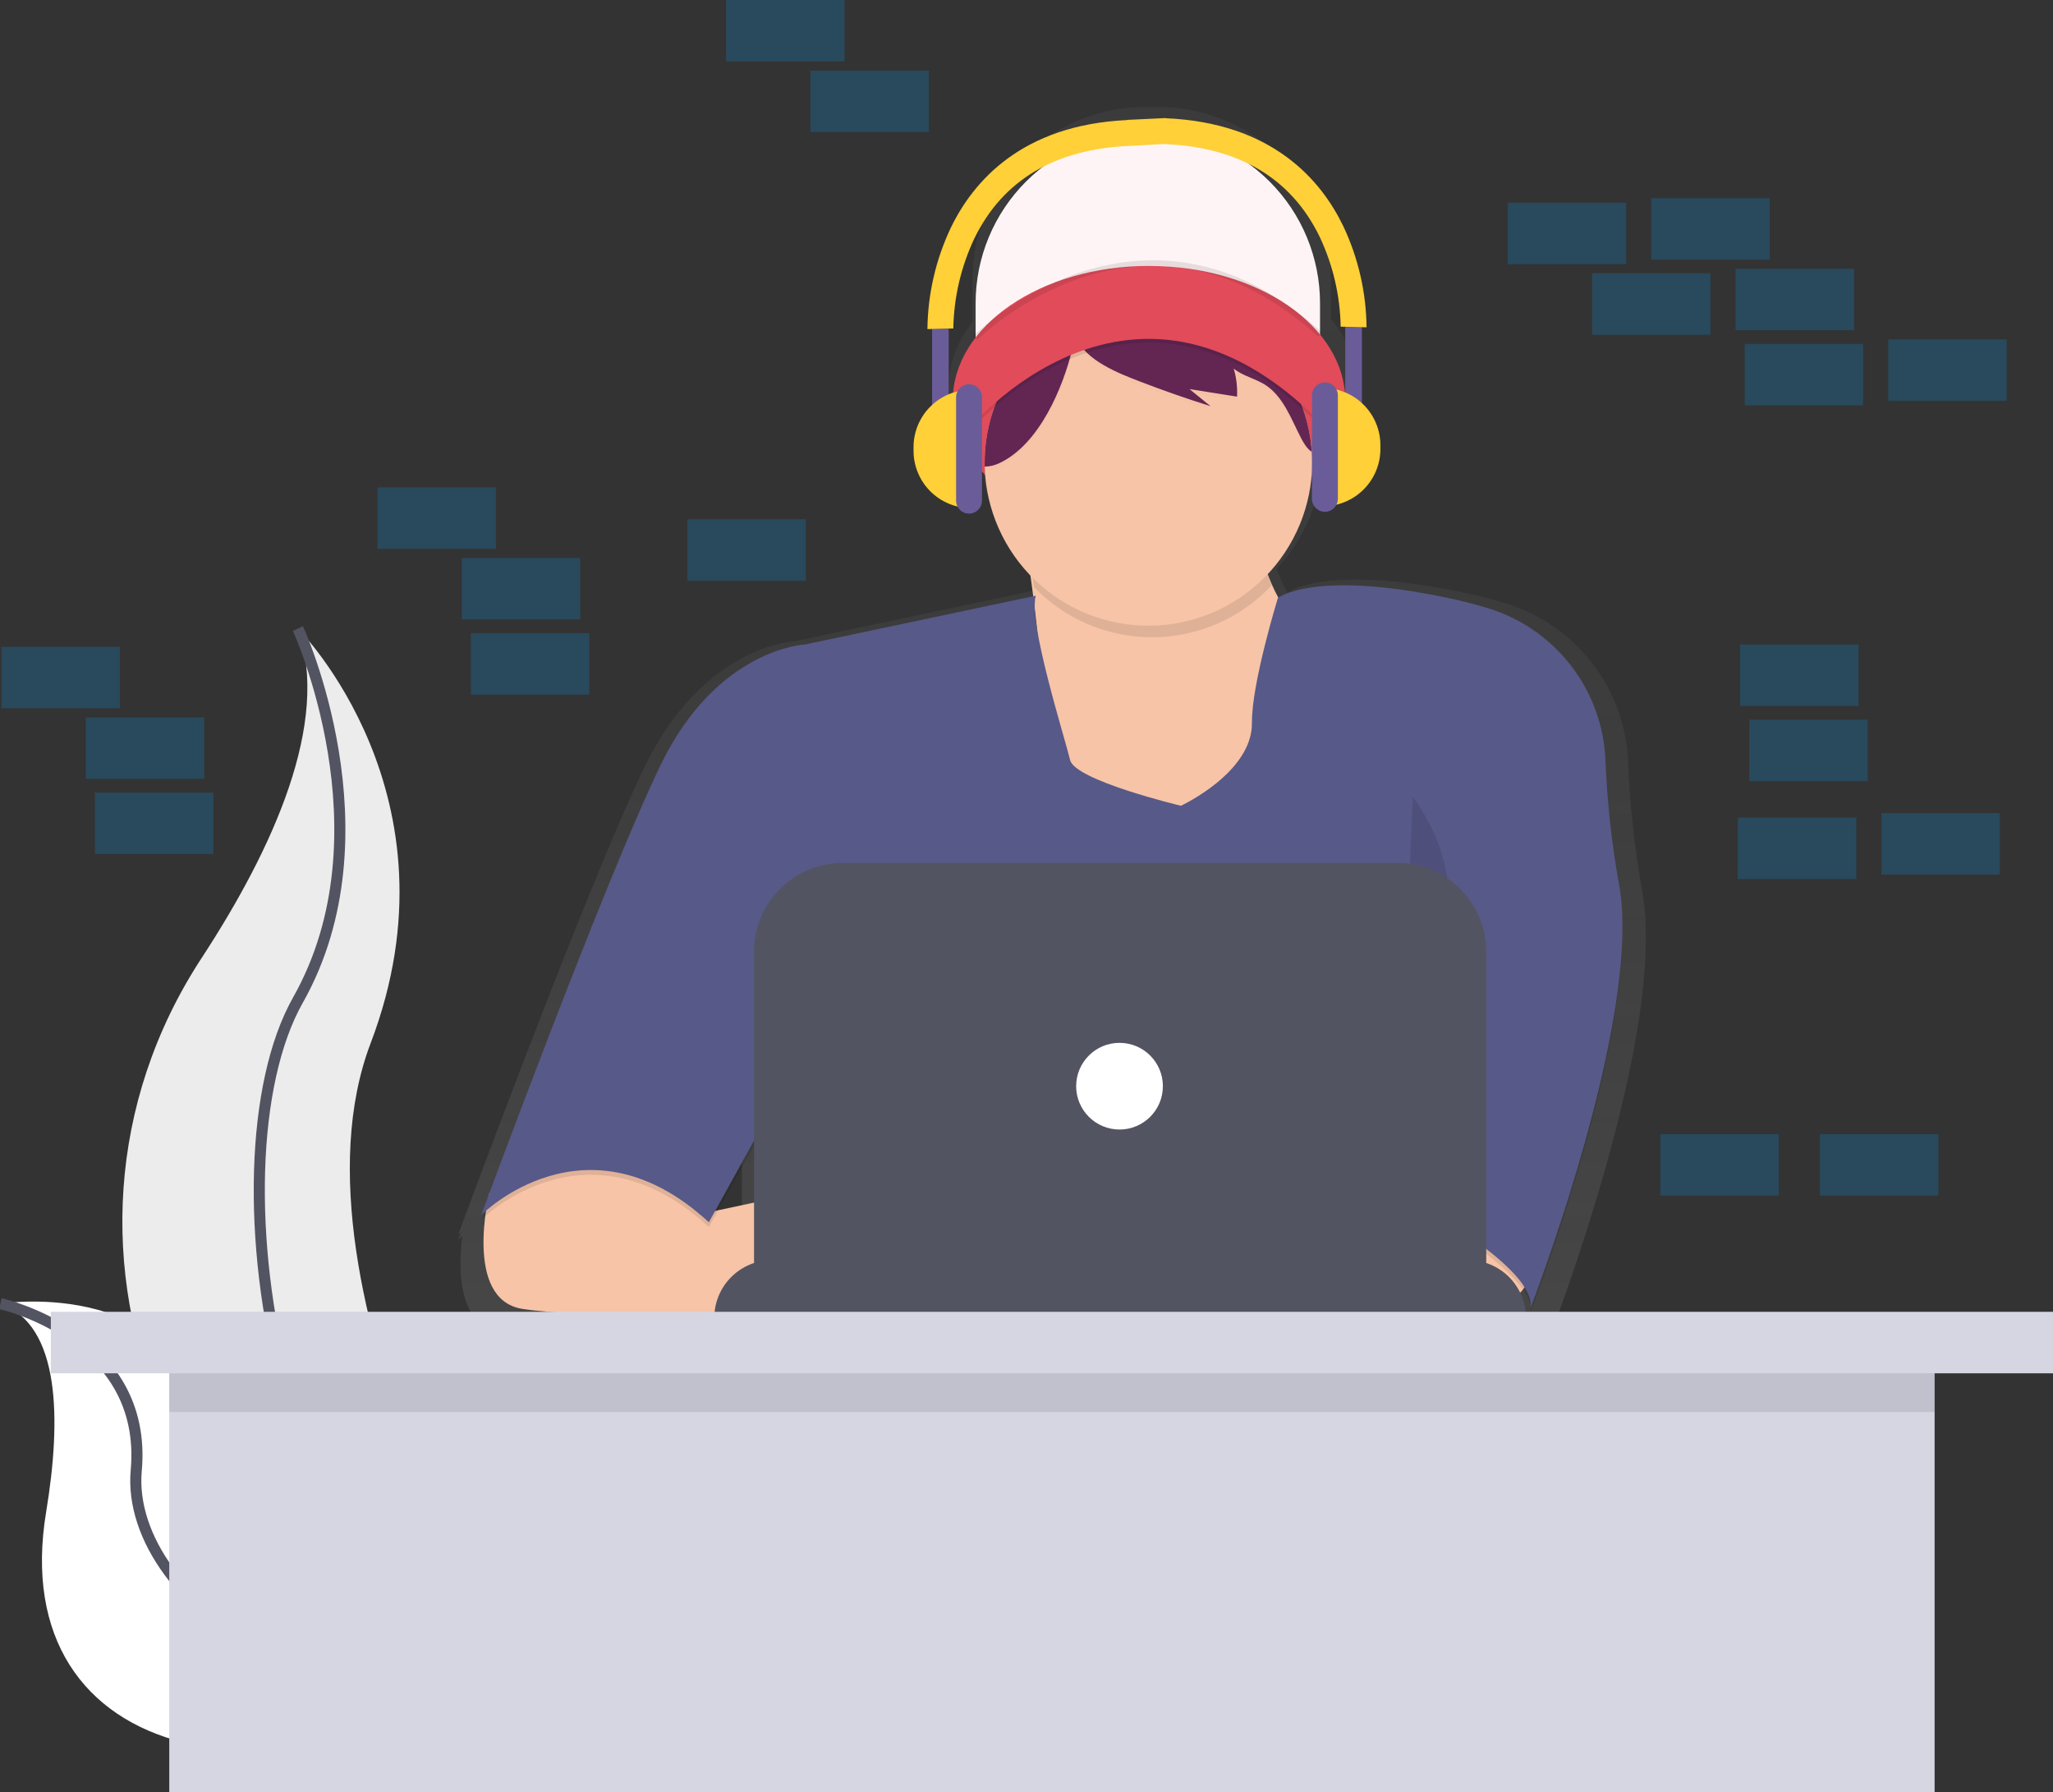 <svg width="370" height="323" viewBox="0 0 370 323" fill="none" xmlns="http://www.w3.org/2000/svg">
<rect x="0" y="0" width="370" height="323" fill="#333333" stroke="none"/>
<g clip-path="url(#clip0)">
<path opacity="0.2" d="M334.965 116.149H313.609V127.23H334.965V116.149Z" fill="#00A4FF"/>
<path opacity="0.2" d="M336.607 129.693H315.252V140.774H336.607V129.693Z" fill="#00A4FF"/>
<path opacity="0.2" d="M318.948 35.706H297.593V46.788H318.948V35.706Z" fill="#00A4FF"/>
<path opacity="0.2" d="M334.144 48.429H312.788V59.511H334.144V48.429Z" fill="#00A4FF"/>
<path opacity="0.2" d="M293.075 36.527H271.72V47.609H293.075V36.527Z" fill="#00A4FF"/>
<path opacity="0.2" d="M361.659 61.153H340.304V72.234H361.659V61.153Z" fill="#00A4FF"/>
<path opacity="0.2" d="M335.786 61.973H314.431V73.055H335.786V61.973Z" fill="#00A4FF"/>
<path opacity="0.2" d="M308.271 49.25H286.915V60.332H308.271V49.25Z" fill="#00A4FF"/>
<path opacity="0.2" d="M360.427 146.52H339.071V157.601H360.427V146.52Z" fill="#00A4FF"/>
<path opacity="0.2" d="M334.554 147.341H313.198V158.422H334.554V147.341Z" fill="#00A4FF"/>
<path d="M53.697 113.276C53.697 113.276 83.796 143.355 66.806 187.972C49.816 232.589 95.927 306.846 95.927 306.846C95.927 306.846 95.434 306.772 94.519 306.612C32.703 295.707 1.988 225.053 36.378 172.581C49.142 153.049 59.631 130.16 53.697 113.276Z" fill="#ECECEC"/>
<path d="M53.697 113.276C53.697 113.276 70.687 150.148 53.697 180.223C36.707 210.299 50.785 294.73 95.931 306.846" stroke="#535461" stroke-width="2" stroke-miterlimit="10"/>
<path d="M0.086 234.932C0.086 234.932 34.431 229.465 37.561 260.226C40.69 290.987 103.607 295.252 103.607 295.252C103.607 295.252 103.196 295.531 102.428 296.035C50.481 330.1 0.825 317.743 8.312 272.494C11.092 255.671 10.862 238.774 0.086 234.932Z" fill="white"/>
<path d="M0.086 234.932C0.086 234.932 26.743 240.781 24.554 265.004C22.365 289.227 64.144 318.28 103.607 295.252" stroke="#535461" stroke-width="2" stroke-miterlimit="10"/>
<path opacity="0.2" d="M21.614 116.559H0.259V127.64H21.614V116.559Z" fill="#00A4FF"/>
<path opacity="0.2" d="M36.81 129.282H15.454V140.363H36.81V129.282Z" fill="#00A4FF"/>
<path opacity="0.2" d="M152.211 0H130.855V11.081H152.211V0Z" fill="#00A4FF"/>
<path opacity="0.2" d="M320.591 204.389H299.235V215.47H320.591V204.389Z" fill="#00A4FF"/>
<path opacity="0.2" d="M38.452 142.826H17.097V153.907H38.452V142.826Z" fill="#00A4FF"/>
<path opacity="0.2" d="M167.406 12.723H146.051V23.804H167.406V12.723Z" fill="#00A4FF"/>
<path opacity="0.2" d="M89.377 87.83H68.022V98.911H89.377V87.83Z" fill="#00A4FF"/>
<path opacity="0.2" d="M104.572 100.553H83.217V111.634H104.572V100.553Z" fill="#00A4FF"/>
<path opacity="0.2" d="M145.229 93.576H123.874V104.657H145.229V93.576Z" fill="#00A4FF"/>
<path opacity="0.2" d="M106.215 114.097H84.859V125.178H106.215V114.097Z" fill="#00A4FF"/>
<path opacity="0.2" d="M349.339 204.389H327.983V215.47H349.339V204.389Z" fill="#00A4FF"/>
<path d="M295.958 160.519C294.575 152.829 293.727 145.052 293.42 137.244C293.147 130.814 290.891 124.626 286.96 119.528C283.029 114.43 277.617 110.672 271.465 108.769C269.223 108.08 266.754 107.435 264.028 106.857C240.126 101.784 232.865 106.212 232.039 106.795C231.34 105.525 230.732 104.207 230.22 102.851C230.179 102.712 230.142 102.572 230.101 102.441C234.832 97.399 237.714 90.905 238.278 84.017C242.265 79.978 244.594 75.103 244.594 69.853C244.594 65.339 242.869 61.103 239.851 57.438V50.305C239.851 42.079 236.581 34.19 230.761 28.374C224.94 22.557 217.046 19.29 208.815 19.29H206.298C202.222 19.29 198.187 20.092 194.421 21.651C190.656 23.209 187.235 25.494 184.353 28.374C181.471 31.254 179.185 34.673 177.625 38.436C176.065 42.199 175.263 46.232 175.263 50.305V57.992C172.523 61.526 170.971 65.56 170.971 69.845C170.971 74.984 173.205 79.761 177.041 83.75C177.565 90.891 180.579 97.621 185.558 102.769C185.727 103.935 185.899 105.186 186.068 106.508L143.316 115.533C143.316 115.533 126.831 116.21 116.211 138.106C107.229 156.653 89.356 204.303 84.062 218.487C83.106 221.056 82.564 222.529 82.564 222.529C82.564 222.529 82.74 222.353 83.073 222.049L82.564 223.432C82.564 223.432 82.822 223.17 83.315 222.739C82.568 228.673 82.461 238.864 90.239 240.132C96.761 241.195 113.566 241.634 126.26 241.811H127.139C135.554 241.922 141.956 241.922 141.956 241.922V241.811H278.484V240.411C278.485 239.142 278.229 237.886 277.732 236.718L277.921 236.488C278.652 237.452 279.138 238.578 279.338 239.771C279.322 239.887 279.3 240.002 279.272 240.116L279.354 239.907C279.386 240.279 279.359 240.655 279.272 241.019C279.272 241.019 296.788 195.918 296.599 168.986C296.649 166.15 296.435 163.315 295.958 160.519V160.519ZM186.778 112.603C186.552 111.316 186.407 110.017 186.343 108.712C186.343 108.712 186.343 108.687 186.343 108.675C186.495 109.943 186.643 111.256 186.778 112.603ZM133.71 209.478V220.227L126.975 221.667L133.71 209.478Z" fill="url(#paint0_linear)"/>
<path d="M206.864 23.628C215.095 23.628 222.989 26.895 228.81 32.712C234.63 38.529 237.9 46.417 237.9 54.643V67.875H175.829V54.643C175.829 46.417 179.099 38.529 184.919 32.712C190.739 26.895 198.633 23.628 206.864 23.628V23.628Z" fill="#FFF4F5"/>
<path d="M207.082 96.506C226.62 96.506 242.458 85.63 242.458 72.213C242.458 58.797 226.62 47.92 207.082 47.92C187.544 47.92 171.706 58.797 171.706 72.213C171.706 85.63 187.544 96.506 207.082 96.506Z" fill="#E14B5A"/>
<path d="M184.405 95.747C184.405 95.747 191.797 134.355 184.405 144.767C177.013 155.18 206.992 159.3 206.992 159.3L238.024 148.022L242.365 120.257C242.365 120.257 223.473 109.627 227.387 88.154L184.405 95.747Z" fill="#F7C4A7"/>
<path d="M275.995 225.891C275.995 225.891 277.95 234.349 267.313 235.868C261.033 236.791 254.646 236.715 248.389 235.642L246.044 214.395H270.788L275.995 225.891Z" fill="#F7C4A7"/>
<path d="M88.173 215.064C88.173 215.064 83.475 234.144 94.112 235.868C104.748 237.592 143.804 237.604 143.804 237.604V215.031L126.12 218.807L109.521 202.899L88.173 215.064Z" fill="#F7C4A7"/>
<path opacity="0.1" d="M186.688 108.219L145.123 117.002C145.123 117.002 129.279 117.655 119.078 138.693C108.876 159.731 86.736 219.817 86.736 219.817C86.736 219.817 105.628 200.728 127.759 221.118L142.519 194.44L139.263 236.738H253.629V216.779C253.629 216.779 277.502 229.576 275.769 236.734C275.769 236.734 296.201 184.126 291.786 160.22C290.457 152.829 289.642 145.355 289.346 137.852V137.852C289.086 131.672 286.917 125.724 283.139 120.825C279.361 115.926 274.159 112.315 268.246 110.489C266.094 109.828 263.728 109.208 261.1 108.654C236.574 103.45 230.298 108.654 230.298 108.654C230.298 108.654 225.547 124.103 225.633 131.104C225.74 140.105 212.828 146.072 212.828 146.072C212.828 146.072 193.727 141.517 192.861 137.831C191.994 134.146 185.16 112.558 186.688 108.219Z" fill="black"/>
<path d="M186.687 107.353L145.122 116.136C145.122 116.136 129.278 116.789 119.077 137.827C108.875 158.865 86.731 218.959 86.731 218.959C86.731 218.959 105.623 199.87 127.754 220.26L142.514 193.582L139.258 235.868H253.629V215.913C253.629 215.913 277.501 228.71 275.768 235.868C275.768 235.868 296.2 183.26 291.785 159.353C290.456 151.963 289.641 144.489 289.346 136.986V136.986C289.085 130.806 286.917 124.858 283.139 119.959C279.361 115.06 274.158 111.449 268.245 109.623C266.093 108.962 263.727 108.342 261.099 107.788C236.573 102.584 230.298 107.788 230.298 107.788C230.298 107.788 225.546 123.237 225.632 130.238C225.739 139.239 212.827 145.206 212.827 145.206C212.827 145.206 193.726 140.651 192.86 136.965C191.993 133.28 185.16 111.691 186.687 107.353Z" fill="#575988"/>
<path opacity="0.1" d="M229.16 105.511C227.414 100.571 227.023 95.254 228.027 90.112L185.045 97.7C185.045 97.7 185.665 100.947 186.367 105.81C189.144 108.69 192.479 110.975 196.167 112.527C199.856 114.079 203.822 114.865 207.824 114.837C211.826 114.809 215.781 113.967 219.447 112.364C223.114 110.761 226.416 108.429 229.152 105.511H229.16Z" fill="black"/>
<path d="M236.491 83.385C236.457 91.125 233.381 98.542 227.926 104.036C222.471 109.53 215.073 112.662 207.329 112.755C199.585 112.849 192.113 109.897 186.527 104.537C180.94 99.176 177.685 91.836 177.464 84.099C177.464 83.861 177.464 83.623 177.464 83.385C177.463 77.861 179.013 72.448 181.938 67.762C184.863 63.076 189.046 59.304 194.01 56.876C194.895 56.444 195.804 56.055 196.737 55.71C201.593 53.926 206.831 53.44 211.932 54.298V54.298C218.471 55.411 224.443 58.694 228.885 63.616C233.327 68.538 235.979 74.813 236.413 81.427C236.465 82.076 236.491 82.728 236.491 83.385Z" fill="#F7C4A7"/>
<g opacity="0.1">
<path opacity="0.1" d="M196.692 56.404L196.733 56.379C195.8 56.724 194.891 57.113 194.006 57.545C189.042 59.973 184.859 63.745 181.934 68.431C179.009 73.118 177.459 78.53 177.46 84.054C177.46 84.292 177.46 84.53 177.46 84.768C178.378 84.743 179.28 84.526 180.109 84.132C187.304 80.775 191.608 70.506 193.316 63.344C193.932 60.779 194.511 57.89 196.692 56.404Z" fill="black"/>
<path opacity="0.1" d="M219.284 57.229C216.947 56.156 214.48 55.396 211.945 54.968C214.024 55.446 215.88 56.611 217.214 58.276C217.867 59.164 218.409 60.128 218.828 61.148C214.899 59.432 210.645 58.589 206.358 58.677C202.072 58.766 197.856 59.784 194.002 61.661C195.854 65.721 201.6 67.933 205.435 69.414C209.635 71.034 213.879 72.516 218.166 73.859L214.372 70.781L222.943 72.144C223.035 70.439 222.832 68.731 222.343 67.095C223.986 68.417 226.162 68.86 227.945 69.968C231.284 72.074 232.676 76.125 234.495 79.634C234.976 80.561 235.542 81.509 236.409 82.096C236.059 76.794 234.283 71.686 231.268 67.309C228.254 62.932 224.114 59.45 219.284 57.229V57.229Z" fill="black"/>
</g>
<path d="M196.692 55.735L196.733 55.71C195.8 56.055 194.891 56.444 194.006 56.876C189.042 59.304 184.859 63.076 181.934 67.762C179.009 72.448 177.459 77.861 177.46 83.385C177.46 83.623 177.46 83.861 177.46 84.099C178.378 84.074 179.28 83.858 180.109 83.463C187.304 80.106 191.608 69.837 193.316 62.675C193.932 60.126 194.511 57.225 196.692 55.735Z" fill="#632652"/>
<path d="M219.284 56.564C216.947 55.491 214.48 54.731 211.945 54.303C214.024 54.781 215.88 55.946 217.214 57.611C217.867 58.499 218.409 59.464 218.828 60.483C214.899 58.767 210.645 57.924 206.358 58.012C202.072 58.101 197.856 59.119 194.002 60.996C195.854 65.055 201.6 67.268 205.435 68.749C209.635 70.369 213.879 71.851 218.166 73.194L214.372 70.116L222.943 71.479C223.035 69.774 222.832 68.066 222.343 66.43C223.986 67.752 226.162 68.195 227.945 69.303C231.284 71.409 232.676 75.46 234.495 78.969C234.976 79.896 235.542 80.844 236.409 81.431C236.059 76.13 234.283 71.021 231.268 66.644C228.254 62.267 224.114 58.785 219.284 56.564V56.564Z" fill="#632652"/>
<path opacity="0.1" d="M174.092 78.521C174.092 78.521 204.482 40.763 239.641 78.521L236.602 70.063C236.602 70.063 220.105 45.987 208.388 51.183C196.671 56.379 185.164 60.077 185.164 60.077L174.092 78.521Z" fill="black"/>
<path d="M174.092 77.852C174.092 77.852 204.482 40.094 239.641 77.852L236.602 69.394C236.602 69.394 220.105 45.319 208.388 50.514C196.671 55.71 185.164 59.408 185.164 59.408L174.092 77.852Z" fill="#E14B5A"/>
<path opacity="0.1" d="M149.131 159.193C149.131 159.193 142.622 176.546 151.735 192.162C160.848 207.779 143.706 214.288 143.706 214.288" fill="black"/>
<path opacity="0.1" d="M254.614 143.577C254.614 143.577 265.9 157.892 258.52 170.689C251.14 183.486 251.575 214.288 251.575 214.288" fill="black"/>
<path d="M139.147 227.085H264.598C267.362 227.085 270.012 228.182 271.966 230.135C273.92 232.087 275.017 234.736 275.017 237.497V237.497H128.732C128.732 234.737 129.83 232.089 131.783 230.136C133.736 228.184 136.385 227.086 139.147 227.085V227.085Z" fill="#535461"/>
<path d="M151.911 155.504H251.838C253.942 155.504 256.024 155.918 257.968 156.722C259.911 157.527 261.677 158.706 263.164 160.192C264.651 161.678 265.831 163.443 266.636 165.385C267.441 167.327 267.855 169.408 267.855 171.51V229.47H135.895V171.51C135.895 167.265 137.582 163.194 140.586 160.192C143.589 157.19 147.663 155.504 151.911 155.504V155.504Z" fill="#535461"/>
<path d="M201.765 203.552C206.081 203.552 209.58 200.055 209.58 195.741C209.58 191.428 206.081 187.931 201.765 187.931C197.448 187.931 193.949 191.428 193.949 195.741C193.949 200.055 197.448 203.552 201.765 203.552Z" fill="white"/>
<path opacity="0.1" d="M175.829 60.824C175.829 60.824 205.694 30.995 237.904 60.278" stroke="black" stroke-miterlimit="10"/>
<path d="M245.448 58.924H242.45V75.911H245.448V58.924Z" fill="#6A5C99"/>
<path d="M238.45 69.915C241.191 69.915 243.819 71.003 245.757 72.939C247.694 74.876 248.783 77.502 248.783 80.241V80.906C248.783 83.645 247.694 86.271 245.757 88.208C243.819 90.144 241.191 91.232 238.45 91.232V91.232V69.915Z" fill="#FFD037"/>
<path d="M241.115 71.249C241.115 69.961 240.071 68.918 238.783 68.918C237.495 68.918 236.45 69.961 236.45 71.249V89.902C236.45 91.19 237.495 92.234 238.783 92.234C240.071 92.234 241.115 91.19 241.115 89.902V71.249Z" fill="#6A5C99"/>
<path d="M167.978 76.244H170.976V59.256H167.978V76.244Z" fill="#6A5C99"/>
<path d="M174.976 91.564C172.235 91.564 169.607 90.477 167.669 88.54C165.731 86.603 164.643 83.977 164.643 81.238V80.573C164.643 79.217 164.91 77.875 165.429 76.622C165.949 75.369 166.71 74.231 167.669 73.272C168.629 72.313 169.768 71.552 171.021 71.033C172.275 70.514 173.619 70.247 174.976 70.247V70.247V91.564Z" fill="#FFD037"/>
<path d="M172.31 90.231C172.31 91.518 173.355 92.562 174.643 92.562C175.931 92.562 176.976 91.518 176.976 90.231V71.577C176.976 70.29 175.931 69.246 174.643 69.246C173.355 69.246 172.31 70.29 172.31 71.577V90.231Z" fill="#6A5C99"/>
<path d="M242.097 40.767C238.035 32.329 229.189 22.126 210.121 21.309V21.284H209.891L203.136 21.605V21.637C184.195 22.507 175.39 32.673 171.341 41.083C168.644 46.784 167.212 53 167.144 59.306L169.476 59.248L171.809 59.195C171.91 53.581 173.202 48.053 175.6 42.975C180.741 32.419 190.203 26.809 203.719 26.287L209.694 25.955C223.218 26.472 232.684 32.091 237.822 42.643C240.224 47.722 241.519 53.253 241.621 58.871L243.953 58.924L246.286 58.981C246.219 52.679 244.79 46.466 242.097 40.767V40.767Z" fill="#FFD037"/>
<path d="M348.664 237.633H30.505V323H348.664V237.633Z" fill="#D6D6E3"/>
<path opacity="0.1" d="M348.664 243.379H30.505V254.46H348.664V243.379Z" fill="black"/>
<path d="M370.001 236.401H9.163V247.483H370.001V236.401Z" fill="#D6D6E3"/>
</g>
<defs>
<linearGradient id="paint0_linear" x1="189.583" y1="241.942" x2="189.583" y2="19.29" gradientUnits="userSpaceOnUse">
<stop stop-color="#808080" stop-opacity="0.25"/>
<stop offset="0.54" stop-color="#808080" stop-opacity="0.12"/>
<stop offset="1" stop-color="#808080" stop-opacity="0.1"/>
</linearGradient>
<clipPath id="clip0">
<rect width="370" height="323" fill="white"/>
</clipPath>
</defs>
</svg>
